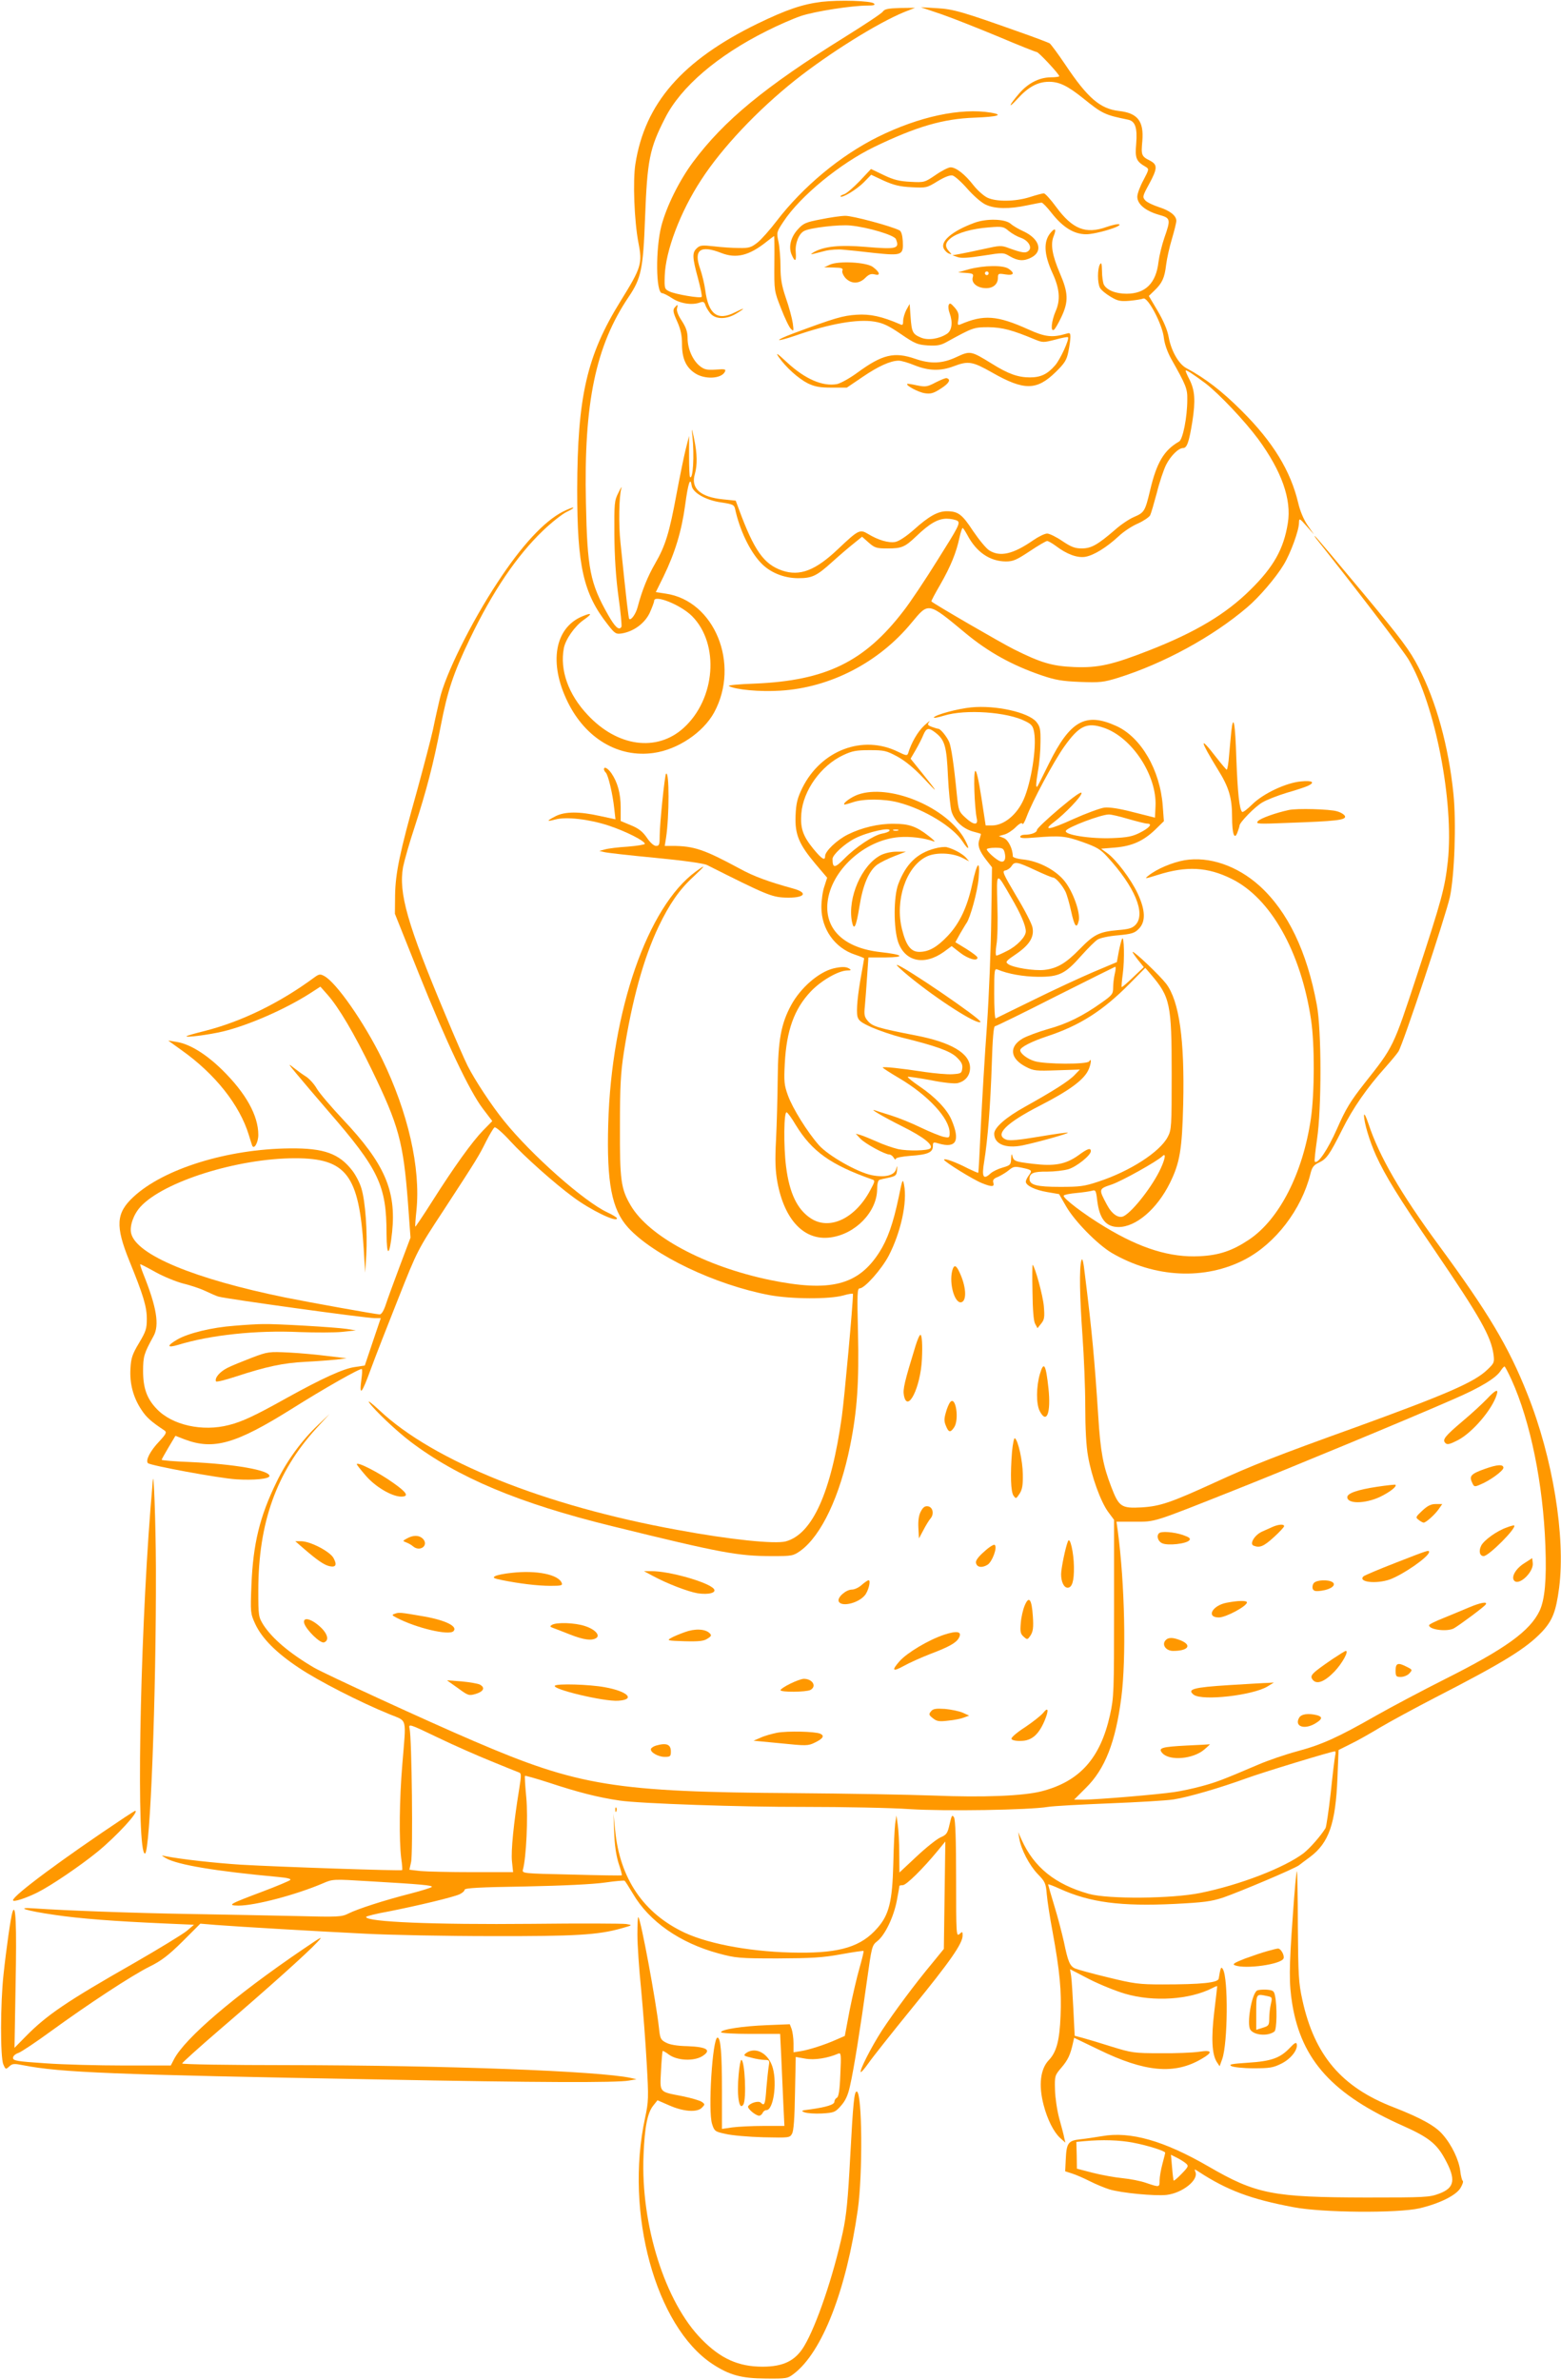 <?xml version="1.0" standalone="no"?>
<!DOCTYPE svg PUBLIC "-//W3C//DTD SVG 20010904//EN"
 "http://www.w3.org/TR/2001/REC-SVG-20010904/DTD/svg10.dtd">
<svg version="1.0" xmlns="http://www.w3.org/2000/svg"
 width="840pt" height="1280pt" viewBox="0 0 840 1280"
 preserveAspectRatio="xMidYMid meet">
<g transform="translate(0,1280) scale(0.1,-0.1)"
fill="#ff9800" stroke="none">
<path d="M4420 12790 c-103 -13 -188 -42 -343 -117 -406 -198 -607 -429 -658
-756 -14 -91 -6 -303 16 -420 23 -116 16 -136 -96 -317 -181 -292 -232 -513
-233 -1015 0 -411 33 -558 165 -725 38 -49 44 -52 76 -47 64 11 122 54 149
110 13 29 24 58 24 65 0 36 143 -21 204 -82 149 -150 127 -446 -46 -602 -144
-130 -356 -101 -516 71 -104 110 -150 241 -128 358 9 48 59 119 106 152 49 34
46 42 -6 20 -150 -62 -182 -252 -79 -461 96 -196 273 -301 462 -274 130 18
267 110 326 218 141 260 2 601 -261 639 l-53 8 42 85 c62 128 97 244 116 384
16 119 28 153 35 104 5 -38 75 -78 156 -90 66 -10 73 -13 78 -37 24 -111 78
-224 136 -286 48 -53 125 -85 203 -85 75 0 99 11 185 89 41 37 94 82 117 100
l42 34 36 -32 c32 -28 42 -31 101 -31 76 0 93 7 154 65 72 69 117 95 164 95
23 0 50 -6 59 -12 15 -12 4 -33 -107 -209 -67 -108 -150 -232 -184 -275 -210
-274 -418 -375 -800 -391 -85 -3 -148 -9 -140 -13 36 -20 168 -32 277 -25 268
16 530 151 706 365 93 112 87 113 291 -56 123 -102 250 -172 407 -226 76 -26
112 -32 209 -36 107 -4 126 -2 204 22 246 77 510 221 695 379 64 54 155 160
197 230 37 61 82 184 82 225 1 26 2 26 41 -18 l40 -45 -35 50 c-21 31 -40 76
-50 119 -41 173 -135 328 -305 497 -104 104 -193 173 -299 230 -40 22 -80 93
-93 165 -7 39 -27 86 -59 141 l-48 81 30 29 c41 39 55 68 63 138 4 33 18 96
31 139 13 44 24 88 24 98 0 28 -34 55 -94 74 -31 10 -64 26 -73 36 -16 18 -15
23 20 87 46 85 47 105 5 127 -46 23 -48 30 -41 105 9 107 -25 151 -126 162
-101 12 -168 69 -289 250 -39 58 -77 109 -84 114 -7 4 -80 32 -163 61 -304
108 -354 123 -444 128 l-86 5 115 -39 c63 -22 201 -77 307 -121 106 -45 197
-81 202 -81 10 0 121 -119 121 -130 0 -3 -21 -6 -47 -6 -61 -1 -120 -31 -168
-86 -56 -65 -65 -90 -10 -30 58 64 109 92 170 92 55 0 99 -21 184 -89 104 -84
116 -89 242 -115 38 -8 50 -44 43 -130 -7 -78 0 -94 52 -124 18 -11 17 -14
-13 -71 -18 -33 -33 -73 -33 -89 0 -40 43 -76 115 -97 65 -18 66 -23 30 -126
-13 -38 -27 -96 -31 -128 -13 -114 -70 -171 -172 -171 -58 0 -106 19 -122 49
-5 11 -10 44 -10 73 -1 40 -3 49 -11 36 -14 -24 -14 -100 0 -126 6 -12 32 -33
57 -48 38 -23 53 -26 102 -22 31 3 64 8 74 12 24 11 104 -140 111 -212 4 -33
19 -75 38 -110 82 -145 89 -163 88 -221 0 -96 -24 -214 -44 -226 -81 -46 -121
-113 -156 -262 -27 -113 -31 -120 -87 -144 -26 -11 -72 -42 -102 -69 -94 -81
-128 -100 -179 -100 -37 0 -57 8 -105 40 -32 22 -69 40 -81 40 -13 0 -46 -16
-75 -36 -108 -75 -178 -91 -236 -55 -17 10 -56 58 -88 105 -59 90 -80 106
-142 106 -48 0 -97 -28 -176 -99 -42 -37 -80 -62 -100 -66 -36 -7 -93 10 -147
43 -44 26 -51 23 -161 -81 -122 -116 -206 -148 -301 -116 -99 34 -151 108
-233 330 l-17 46 -68 7 c-122 12 -175 59 -152 136 14 49 13 110 -4 190 -13 61
-14 62 -9 13 11 -105 3 -235 -13 -219 -3 3 -5 54 -5 113 l0 108 -19 -75 c-10
-41 -32 -149 -49 -240 -38 -205 -59 -275 -114 -370 -41 -71 -71 -145 -95 -236
-10 -38 -36 -73 -45 -63 -4 4 -15 97 -47 409 -11 100 -8 253 5 295 3 11 -4 0
-16 -25 -22 -42 -23 -57 -22 -225 1 -120 8 -231 22 -334 12 -85 19 -158 16
-163 -13 -21 -34 -2 -72 65 -96 169 -112 246 -119 603 -12 537 52 843 230
1107 67 99 78 150 88 422 12 315 24 376 108 540 85 168 282 336 546 468 61 31
144 67 185 81 75 25 274 56 359 56 34 0 42 3 34 11 -15 15 -186 20 -283 9z
m2067 -2052 c73 -56 211 -202 283 -299 127 -173 181 -326 160 -453 -22 -139
-77 -236 -201 -358 -132 -131 -296 -229 -547 -327 -197 -77 -272 -94 -401 -89
-120 5 -180 23 -326 96 -68 34 -425 241 -443 257 -2 2 20 43 48 91 56 98 86
172 103 252 6 28 14 52 17 52 3 0 14 -17 25 -37 49 -93 121 -142 207 -143 40
0 58 8 129 55 45 30 87 55 94 55 6 0 27 -12 46 -26 59 -45 116 -66 159 -59 46
8 114 50 179 110 26 25 73 56 104 69 31 14 60 34 66 44 5 10 21 65 36 121 14
57 37 125 50 151 25 49 67 90 91 90 21 0 32 30 50 141 18 115 14 170 -16 229
-11 21 -20 42 -20 46 0 8 40 -18 107 -68z"/>
<path d="M4751 12738 c-5 -9 -97 -70 -203 -136 -433 -269 -653 -451 -819 -674
-74 -100 -142 -237 -170 -343 -32 -124 -30 -362 4 -362 7 0 31 -12 55 -28 43
-28 106 -38 149 -22 17 6 23 3 28 -12 3 -11 15 -31 26 -45 28 -35 88 -36 144
-1 49 30 44 32 -10 5 -94 -48 -143 -11 -160 120 -4 30 -16 81 -27 113 -37 103
0 131 114 86 80 -31 149 -14 242 60 21 17 40 31 42 31 1 0 2 -66 1 -147 -1
-148 -1 -148 36 -242 20 -52 44 -102 53 -110 15 -15 16 -12 10 31 -4 26 -20
87 -37 135 -23 68 -29 104 -29 169 0 46 -5 106 -11 134 -11 50 -10 52 27 108
90 137 305 313 489 402 224 108 369 151 538 157 127 5 160 15 90 27 -164 27
-387 -21 -608 -130 -202 -100 -404 -268 -546 -453 -35 -46 -81 -98 -102 -115
-34 -27 -46 -31 -100 -30 -34 0 -95 4 -135 9 -63 7 -75 6 -92 -10 -26 -24 -25
-48 6 -162 14 -52 23 -97 20 -100 -8 -9 -141 14 -173 29 -27 13 -28 16 -26 83
4 135 84 346 196 517 112 173 303 375 505 536 183 145 445 309 590 368 l56 22
-81 -1 c-64 -2 -83 -6 -92 -19z"/>
<path d="M5035 11859 c-59 -40 -61 -41 -135 -37 -59 3 -90 10 -144 36 l-69 33
-61 -65 c-34 -35 -71 -67 -84 -71 -13 -4 -21 -9 -19 -12 10 -9 89 39 126 77
l39 40 68 -32 c54 -24 86 -32 149 -35 78 -4 82 -4 140 32 40 24 67 34 81 31
12 -3 49 -36 81 -73 33 -37 75 -74 98 -84 49 -23 126 -24 220 -4 38 8 75 15
80 15 6 0 30 -25 54 -56 61 -77 120 -114 186 -114 53 0 195 43 178 53 -6 4
-37 -3 -69 -14 -112 -40 -183 -11 -270 107 -30 41 -60 74 -67 74 -7 0 -41 -9
-75 -20 -79 -25 -181 -26 -229 -3 -19 9 -53 39 -75 67 -45 58 -93 96 -123 96
-11 0 -47 -18 -80 -41z"/>
<path d="M4416 11620 c-79 -15 -93 -21 -122 -53 -39 -42 -52 -95 -34 -137 18
-42 26 -37 22 14 -4 48 17 100 46 114 32 17 188 35 248 29 94 -9 237 -52 245
-73 21 -52 5 -56 -163 -42 -138 12 -223 3 -278 -28 -18 -11 -20 -13 -5 -10 11
3 41 10 67 17 26 6 68 9 95 6 26 -2 103 -10 170 -18 147 -15 155 -12 151 64
-2 32 -8 53 -18 58 -45 23 -254 79 -291 78 -24 0 -84 -9 -133 -19z"/>
<path d="M5242 11601 c-119 -44 -184 -100 -163 -139 6 -11 18 -23 28 -26 16
-6 16 -6 0 12 -24 26 -21 47 9 71 37 29 114 51 206 58 72 6 79 4 107 -20 17
-14 46 -30 64 -36 41 -14 64 -53 41 -71 -15 -13 -35 -10 -104 15 -42 16 -49
15 -135 -4 -49 -11 -108 -23 -130 -27 l-40 -7 29 -10 c20 -7 60 -4 137 8 108
17 108 17 144 -4 43 -25 75 -27 115 -6 64 33 44 100 -41 140 -27 12 -59 31
-70 41 -30 27 -130 30 -197 5z"/>
<path d="M5656 11551 c-42 -47 -40 -117 9 -223 37 -81 42 -142 16 -201 -23
-53 -29 -113 -10 -101 6 3 24 34 40 68 40 84 38 131 -8 237 -41 96 -51 155
-33 199 15 37 9 47 -14 21z"/>
<path d="M4465 11376 l-30 -14 52 -1 c43 -1 51 -4 46 -17 -3 -8 4 -25 17 -40
31 -32 73 -32 106 1 19 19 31 24 51 19 33 -9 28 12 -10 40 -35 26 -186 34
-232 12z"/>
<path d="M5215 11352 l-60 -17 43 -3 c39 -3 42 -5 36 -26 -7 -30 27 -56 73
-56 38 0 63 22 63 56 0 23 3 24 40 18 45 -7 53 6 18 30 -29 21 -133 19 -213
-2z m105 -22 c0 -5 -4 -10 -10 -10 -5 0 -10 5 -10 10 0 6 5 10 10 10 6 0 10
-4 10 -10z"/>
<path d="M5105 11159 c-3 -8 -1 -28 5 -43 18 -49 13 -94 -15 -112 -42 -27
-101 -36 -139 -20 -45 19 -50 29 -56 111 l-5 70 -18 -32 c-9 -18 -17 -44 -17
-59 0 -21 -3 -25 -17 -18 -97 42 -161 56 -234 51 -74 -5 -116 -17 -339 -100
-109 -41 -101 -50 11 -12 184 64 334 90 425 75 47 -8 76 -22 142 -67 76 -52
89 -57 145 -61 50 -3 70 1 102 19 140 77 145 79 224 79 75 -1 128 -15 250 -66
42 -17 46 -17 109 -1 36 10 67 16 69 13 9 -9 -42 -121 -70 -152 -41 -47 -77
-64 -135 -64 -64 0 -117 19 -205 74 -112 69 -116 70 -189 36 -76 -36 -139 -39
-223 -10 -113 39 -177 24 -312 -75 -41 -30 -90 -57 -109 -61 -77 -14 -172 27
-269 117 -53 49 -63 56 -45 29 39 -56 106 -116 157 -142 38 -18 64 -23 129
-23 l81 0 84 57 c85 58 151 88 195 88 14 0 52 -11 86 -25 75 -30 139 -32 210
-5 79 30 101 26 207 -34 172 -98 240 -97 342 3 48 47 59 64 68 109 6 29 11 65
11 79 0 22 -3 24 -22 18 -75 -22 -114 -18 -204 23 -169 76 -240 81 -366 27
-15 -6 -16 -2 -11 27 4 27 0 41 -20 64 -21 24 -27 26 -32 13z"/>
<path d="M3630 11145 c-10 -12 -8 -26 14 -74 19 -43 26 -75 26 -122 0 -77 21
-124 69 -156 52 -35 141 -31 161 6 8 15 3 17 -48 13 -48 -3 -62 0 -86 19 -38
30 -66 93 -66 150 0 34 -8 57 -31 93 -19 28 -29 54 -26 66 6 24 4 25 -13 5z"/>
<path d="M5035 10743 c-45 -24 -55 -25 -100 -16 -27 6 -51 10 -53 8 -9 -8 60
-45 94 -50 32 -5 47 -1 87 25 44 28 56 49 31 56 -5 2 -31 -9 -59 -23z"/>
<path d="M3029 10048 c-101 -52 -222 -182 -352 -381 -142 -215 -282 -498 -311
-628 -8 -35 -25 -108 -36 -163 -12 -54 -51 -202 -86 -330 -94 -334 -116 -443
-118 -561 l-1 -100 128 -320 c148 -369 273 -633 345 -728 l51 -67 -50 -51
c-59 -61 -156 -196 -274 -382 -48 -76 -89 -136 -90 -135 -2 2 1 41 6 88 23
228 -45 527 -186 816 -96 195 -245 409 -310 444 -22 12 -28 11 -53 -7 -187
-138 -390 -237 -589 -288 -53 -13 -97 -26 -99 -28 -10 -10 120 7 196 25 137
33 336 120 470 206 l54 35 39 -44 c60 -68 143 -208 238 -404 145 -299 169
-388 194 -710 l14 -192 -58 -154 c-32 -85 -66 -178 -75 -206 -11 -33 -23 -53
-33 -53 -18 0 -369 63 -508 91 -490 100 -800 229 -829 344 -10 39 12 102 49
143 123 136 524 262 833 262 276 0 344 -90 369 -485 l8 -130 6 95 c7 120 -5
289 -26 357 -8 29 -30 71 -48 95 -71 93 -153 123 -337 121 -336 -3 -680 -110
-842 -261 -94 -87 -98 -156 -22 -344 75 -184 94 -246 94 -312 0 -53 -5 -68
-42 -130 -36 -60 -43 -81 -46 -137 -5 -81 15 -156 59 -222 27 -41 50 -62 125
-112 12 -9 8 -18 -29 -58 -49 -51 -75 -103 -61 -117 14 -13 381 -81 475 -87
93 -6 179 2 179 18 0 31 -187 64 -428 75 -83 3 -152 9 -152 12 0 3 17 33 37
67 l37 62 49 -19 c156 -59 275 -25 577 164 173 109 370 221 377 214 3 -2 2
-26 -2 -53 -13 -99 1 -83 52 57 23 63 89 232 146 375 103 260 104 262 244 475
184 282 189 291 229 371 19 37 39 71 45 75 6 4 44 -29 85 -74 77 -84 239 -228
337 -300 95 -71 238 -140 237 -115 -1 5 -24 19 -52 32 -126 59 -408 309 -555
491 -69 85 -158 221 -196 296 -15 29 -69 152 -120 275 -205 488 -253 655 -228
796 7 34 34 130 62 214 63 194 101 338 140 541 37 192 68 286 158 473 122 254
252 446 393 581 46 44 103 89 128 101 25 12 40 22 34 23 -6 0 -31 -10 -55 -22z
m-2191 -4091 c43 -24 110 -51 148 -61 38 -9 92 -27 119 -40 28 -13 59 -27 70
-30 45 -13 792 -116 841 -116 l33 0 -43 -127 -43 -128 -53 -8 c-61 -8 -177
-61 -370 -168 -168 -94 -237 -126 -308 -144 -142 -37 -306 -1 -389 87 -52 54
-73 111 -73 203 0 80 5 95 56 188 33 59 17 156 -55 335 -11 28 -19 52 -16 52
3 0 40 -19 83 -43z"/>
<path d="M1262 5669 c-123 -9 -249 -40 -308 -74 -58 -34 -56 -47 4 -29 172 53
421 80 653 69 86 -3 190 -3 230 1 l74 8 -50 8 c-60 9 -380 28 -450 26 -27 0
-96 -4 -153 -9z"/>
<path d="M1355 5497 c-49 -19 -109 -43 -132 -55 -41 -21 -68 -53 -61 -72 2 -5
50 7 108 26 162 53 253 73 374 79 61 3 136 9 166 12 l55 7 -100 12 c-55 7
-149 16 -210 19 -107 5 -113 5 -200 -28z"/>
<path d="M7081 9905 c205 -257 468 -601 499 -653 143 -242 245 -766 211 -1085
-16 -144 -32 -204 -167 -615 -128 -388 -124 -380 -283 -581 -74 -94 -100 -137
-146 -242 -50 -113 -104 -193 -120 -177 -3 2 3 56 12 119 25 167 25 586 -1
724 -53 288 -156 502 -308 640 -121 109 -272 160 -404 138 -66 -12 -148 -46
-194 -83 -23 -18 -20 -18 50 4 155 49 268 43 397 -21 210 -103 373 -391 428
-758 20 -132 19 -397 -1 -532 -43 -294 -170 -542 -333 -651 -90 -60 -161 -84
-266 -89 -157 -8 -317 41 -510 158 -113 68 -228 156 -221 168 3 5 34 11 68 14
35 3 72 9 84 12 19 6 22 2 28 -50 12 -101 47 -145 115 -145 94 0 207 97 276
236 54 109 66 180 72 426 8 344 -21 554 -92 647 -34 44 -167 171 -180 171 -3
0 9 -18 27 -41 l33 -41 -58 -55 c-32 -31 -59 -54 -61 -52 -2 2 1 34 6 72 10
73 7 211 -4 187 -4 -8 -12 -40 -18 -70 l-10 -55 -128 -54 c-70 -30 -215 -97
-322 -150 -107 -52 -198 -97 -202 -99 -5 -2 -8 58 -8 133 0 127 1 137 18 130
57 -24 138 -38 217 -39 114 -1 147 15 234 114 35 39 74 78 87 86 13 9 62 19
109 23 75 7 91 12 113 35 38 38 36 100 -6 190 -36 77 -117 184 -165 218 l-32
23 75 6 c92 8 152 35 216 96 l47 46 -6 81 c-14 194 -117 371 -250 431 -165 75
-248 29 -362 -201 -32 -65 -60 -121 -62 -123 -10 -13 -9 13 2 79 8 41 14 112
14 157 1 72 -2 85 -23 111 -44 51 -218 90 -350 77 -72 -7 -191 -39 -201 -54
-2 -5 23 0 56 10 114 35 340 20 438 -31 33 -16 40 -26 46 -60 14 -80 -16 -268
-56 -359 -36 -83 -107 -141 -171 -141 l-34 0 -23 150 c-15 97 -27 148 -33 143
-11 -6 -4 -197 8 -255 9 -39 -17 -37 -62 5 -34 31 -36 37 -45 122 -16 164 -30
255 -41 283 -13 30 -47 72 -59 72 -4 0 -20 5 -34 10 -24 9 -26 13 -14 28 7 9
-5 0 -28 -21 -35 -33 -69 -92 -86 -148 -5 -15 -11 -14 -54 7 -190 94 -415 9
-516 -195 -26 -54 -33 -80 -36 -148 -4 -102 18 -154 108 -261 l62 -73 -15 -47
c-9 -25 -16 -75 -16 -112 0 -117 72 -219 181 -255 27 -9 49 -18 49 -20 0 -1
-6 -38 -14 -81 -21 -114 -29 -199 -22 -231 6 -23 19 -33 79 -60 40 -17 110
-41 157 -53 184 -45 262 -73 297 -106 26 -25 34 -39 31 -61 -3 -26 -7 -28 -52
-31 -27 -2 -94 4 -150 12 -129 20 -226 30 -226 24 0 -3 39 -28 88 -57 156 -92
272 -217 272 -294 0 -27 -2 -28 -32 -22 -18 4 -73 26 -123 50 -49 24 -121 53
-160 65 -38 12 -77 24 -85 27 -39 14 38 -32 148 -87 112 -56 166 -99 148 -117
-13 -13 -120 -15 -173 -4 -29 7 -82 25 -116 41 -34 15 -73 31 -87 35 l-25 7
24 -26 c25 -27 133 -86 157 -86 7 0 18 -8 23 -17 6 -10 11 -13 11 -7 0 7 31
13 79 17 92 6 121 18 121 52 0 22 2 23 32 14 94 -27 116 15 68 128 -24 56 -87
122 -171 179 -38 26 -67 49 -64 52 2 2 57 -6 123 -18 68 -14 129 -20 145 -16
42 10 67 41 67 82 0 78 -101 138 -295 175 -200 39 -229 48 -254 76 -20 23 -22
34 -17 82 3 31 8 102 12 159 l7 102 91 0 c112 1 98 15 -28 29 -193 22 -298
121 -283 267 18 171 197 335 383 351 63 5 137 -4 189 -23 11 -4 -2 10 -30 31
-64 50 -105 64 -185 64 -83 1 -174 -21 -248 -58 -60 -30 -122 -90 -122 -116 0
-27 -18 -16 -64 40 -56 69 -70 111 -64 189 10 125 106 258 225 314 49 23 71
27 143 27 78 0 90 -3 148 -34 42 -23 90 -62 140 -115 85 -91 84 -86 -6 26
l-62 77 28 48 c15 26 34 63 41 81 16 37 28 40 65 11 50 -39 60 -73 67 -234 4
-82 13 -168 19 -189 15 -50 60 -92 113 -108 23 -6 43 -12 45 -13 1 -1 -2 -14
-7 -29 -13 -32 -2 -63 38 -114 l29 -37 -4 -280 c-2 -154 -12 -410 -23 -570
-12 -159 -26 -402 -33 -540 -6 -137 -12 -251 -14 -253 -1 -2 -26 9 -55 23 -65
34 -129 57 -129 47 0 -10 156 -107 204 -126 52 -21 69 -21 61 3 -4 14 2 22 26
31 17 8 44 24 58 36 24 20 32 21 74 12 51 -11 53 -14 32 -42 -8 -11 -15 -25
-15 -32 0 -21 50 -45 115 -56 l64 -11 38 -66 c46 -80 168 -204 245 -250 230
-135 503 -148 718 -35 164 86 303 268 351 458 9 38 18 49 45 62 43 20 58 42
127 179 57 115 134 225 231 333 31 35 63 73 71 86 24 36 255 731 277 831 25
118 35 400 19 556 -26 255 -93 498 -188 680 -47 91 -89 148 -299 400 -135 162
-250 299 -257 304 -6 6 -4 1 4 -10z m-1140 -1020 c151 -52 285 -256 277 -422
l-3 -61 -115 29 c-77 20 -129 28 -157 25 -23 -3 -99 -31 -168 -62 -127 -58
-167 -64 -105 -17 62 47 150 139 150 157 0 11 -39 -16 -120 -84 -66 -56 -120
-107 -120 -114 0 -14 -30 -26 -67 -26 -13 0 -23 -5 -23 -11 0 -8 23 -9 78 -4
136 11 164 9 257 -24 76 -27 97 -39 133 -79 148 -161 209 -306 153 -366 -18
-19 -36 -24 -96 -29 -100 -9 -128 -23 -205 -102 -74 -76 -121 -104 -190 -112
-54 -6 -170 12 -196 32 -15 11 -10 17 45 54 71 49 97 91 87 142 -3 19 -42 95
-87 169 -72 122 -78 135 -59 138 11 2 26 12 33 23 17 27 30 24 127 -21 47 -22
90 -40 96 -40 14 0 48 -38 67 -75 8 -16 22 -65 31 -107 18 -82 30 -97 41 -50
9 43 -30 154 -75 211 -48 61 -140 109 -223 118 -32 3 -57 11 -57 17 0 40 -24
88 -48 98 l-27 11 29 8 c16 4 44 22 61 39 21 21 34 27 37 19 2 -7 12 10 22 37
32 86 145 296 202 377 81 114 122 134 215 102z m130 -490 c46 -13 92 -25 102
-25 31 0 13 -23 -39 -49 -39 -20 -68 -26 -147 -29 -120 -5 -265 18 -251 40 12
20 187 86 230 87 11 1 58 -10 105 -24z m-1285 -64 c-3 -5 -21 -12 -40 -15 -46
-9 -141 -72 -203 -135 -51 -52 -63 -52 -63 -1 0 22 65 82 120 110 68 35 200
64 186 41z m47 2 c-7 -2 -19 -2 -25 0 -7 3 -2 5 12 5 14 0 19 -2 13 -5z m573
-118 c9 -35 -1 -56 -23 -48 -21 7 -73 53 -73 65 0 4 20 8 45 8 39 0 45 -3 51
-25z m34 -240 c54 -92 80 -154 80 -185 0 -29 -48 -79 -101 -105 -27 -14 -52
-25 -57 -25 -5 0 -5 25 0 58 6 31 8 128 5 215 -5 183 -7 181 73 42z m559 -412
c-5 -21 -9 -55 -9 -75 0 -34 -5 -41 -62 -81 -101 -72 -186 -114 -288 -142 -52
-15 -114 -38 -137 -51 -75 -44 -68 -108 17 -152 42 -22 54 -23 168 -19 l123 4
-28 -29 c-31 -33 -115 -86 -269 -172 -101 -56 -164 -111 -164 -144 0 -56 62
-81 152 -63 78 16 249 64 244 68 -2 3 -72 -7 -155 -21 -108 -18 -158 -23 -176
-16 -66 25 -3 89 185 185 150 77 229 134 255 186 16 31 21 75 6 50 -11 -17
-236 -16 -293 1 -38 11 -78 41 -78 59 0 16 61 47 145 75 176 58 301 138 444
283 l84 85 30 -35 c104 -122 112 -158 112 -534 0 -285 -1 -302 -21 -340 -42
-81 -203 -185 -374 -241 -75 -25 -100 -28 -205 -28 -126 0 -165 10 -165 43 0
31 22 40 95 39 39 0 90 6 114 13 44 13 121 75 121 97 0 20 -18 14 -68 -23 -68
-48 -128 -59 -244 -45 -99 12 -103 14 -111 45 -3 12 -5 5 -6 -16 -1 -34 -4
-37 -45 -49 -25 -7 -54 -21 -66 -32 -39 -36 -48 -19 -34 64 19 116 34 306 41
526 4 135 10 202 17 202 6 0 153 72 326 160 173 87 318 159 321 160 4 0 3 -17
-2 -37z m247 -1048 c-42 -92 -148 -229 -198 -256 -27 -15 -64 9 -91 60 -46 86
-46 86 26 110 55 19 243 124 272 152 20 20 16 -12 -9 -66z"/>
<path d="M6626 8867 c-3 -28 -8 -87 -12 -129 -3 -43 -9 -78 -13 -78 -3 1 -28
30 -56 66 -94 122 -90 95 9 -66 59 -94 76 -152 76 -254 0 -93 13 -127 29 -83
6 16 11 32 11 36 0 17 84 103 123 125 23 14 83 37 132 52 50 14 100 31 113 37
41 19 24 30 -36 24 -81 -7 -204 -65 -264 -124 -26 -26 -50 -44 -54 -40 -15 15
-24 103 -31 285 -6 193 -16 247 -27 149z"/>
<path d="M3250 8662 c0 -4 4 -12 10 -18 13 -13 37 -115 45 -190 l7 -61 -84 18
c-112 25 -188 24 -238 -1 -50 -26 -51 -31 -2 -18 58 16 180 2 285 -32 94 -31
197 -83 197 -99 0 -4 -42 -11 -92 -15 -51 -3 -106 -10 -123 -15 l-30 -8 25 -6
c14 -4 138 -18 275 -31 156 -15 262 -30 280 -39 316 -159 347 -172 419 -175
105 -4 131 25 43 49 -131 36 -211 65 -287 107 -191 103 -246 122 -364 122
l-39 0 7 43 c18 118 18 363 0 345 -7 -7 -34 -270 -34 -330 0 -51 -2 -58 -20
-58 -11 0 -31 17 -49 44 -23 33 -44 50 -86 67 l-55 23 0 72 c0 76 -17 137 -50
185 -20 28 -40 38 -40 21z"/>
<path d="M4617 8526 c-36 -13 -81 -45 -74 -53 2 -2 23 4 47 12 55 19 166 19
243 -1 140 -36 297 -132 348 -212 16 -25 29 -39 29 -31 0 8 -13 35 -28 60
-107 166 -400 283 -565 225z"/>
<path d="M6935 8443 c-70 -15 -154 -45 -166 -60 -13 -15 -2 -16 166 -9 255 9
307 15 303 35 -2 8 -21 21 -43 27 -38 12 -217 17 -260 7z"/>
<path d="M5030 8236 c-95 -25 -155 -83 -196 -191 -26 -68 -26 -238 -1 -312 37
-106 141 -128 246 -53 l42 31 46 -36 c43 -33 93 -47 93 -26 0 6 -27 26 -60 47
l-59 36 26 47 c15 25 30 51 34 56 20 28 59 169 65 240 9 107 -8 90 -35 -34
-27 -123 -68 -208 -131 -275 -58 -61 -102 -86 -153 -86 -45 0 -71 33 -93 121
-39 154 21 335 129 390 49 26 141 23 197 -6 l35 -18 -18 21 c-19 20 -64 45
-102 55 -11 3 -40 0 -65 -7z"/>
<path d="M4739 8200 c-103 -54 -178 -229 -155 -355 11 -56 23 -32 41 80 18
114 50 190 95 224 17 12 59 33 93 46 l62 24 -50 0 c-30 0 -64 -8 -86 -19z"/>
<path d="M3744 8112 c-259 -189 -454 -749 -471 -1357 -9 -318 19 -461 107
-558 136 -149 469 -308 760 -363 119 -22 322 -23 398 -2 28 8 52 12 52 8 0
-56 -46 -559 -60 -660 -57 -407 -158 -632 -302 -671 -59 -15 -298 9 -583 62
-716 130 -1313 370 -1603 643 -42 39 -67 58 -55 41 29 -41 145 -151 220 -208
255 -194 585 -333 1087 -456 585 -144 677 -161 860 -161 109 0 114 1 154 29
112 82 212 293 267 566 38 189 48 342 42 608 -5 206 -4 237 9 237 27 0 118
103 156 175 66 127 101 290 83 381 -7 37 -9 33 -29 -66 -30 -142 -60 -227
-105 -297 -114 -177 -264 -214 -587 -148 -351 73 -652 234 -750 401 -53 90
-59 136 -58 424 0 218 4 289 21 400 44 279 106 506 187 676 58 121 111 198
186 267 68 64 72 71 14 29z"/>
<path d="M4891 7549 c155 -127 368 -263 385 -246 12 11 -422 307 -450 307 -5
0 24 -27 65 -61z"/>
<path d="M4485 7591 c-80 -20 -177 -104 -228 -198 -54 -100 -70 -188 -72 -393
-1 -102 -5 -250 -9 -330 -6 -111 -4 -164 7 -227 38 -206 145 -318 286 -299
135 18 250 138 251 259 0 29 5 49 13 51 6 2 30 8 52 12 35 8 40 13 42 39 2 27
1 28 -5 6 -10 -34 -60 -46 -131 -32 -76 15 -233 104 -284 161 -61 69 -142 198
-167 268 -20 55 -22 75 -17 170 9 179 51 295 139 388 55 59 151 114 198 114
20 0 22 2 10 10 -17 11 -42 11 -85 1z m-203 -842 c87 -142 187 -214 411 -293
17 -5 16 -10 -10 -58 -81 -152 -218 -217 -319 -152 -74 48 -116 136 -134 279
-14 110 -12 297 3 292 6 -2 28 -32 49 -68z"/>
<path d="M976 7152 c182 -129 314 -296 363 -457 7 -22 14 -46 17 -54 9 -29 34
11 34 55 0 104 -67 224 -194 349 -89 87 -176 140 -247 151 l-44 7 71 -51z"/>
<path d="M1595 7025 c27 -33 104 -123 171 -201 273 -314 314 -401 314 -661 1
-127 16 -122 30 10 23 223 -41 369 -264 605 -63 67 -127 142 -141 166 -14 25
-41 54 -58 65 -18 11 -48 33 -67 48 -31 25 -30 22 15 -32z"/>
<path d="M7340 6801 c0 -39 29 -137 65 -217 50 -109 116 -217 315 -509 247
-363 303 -463 317 -561 5 -42 4 -46 -34 -82 -70 -67 -218 -131 -705 -308 -431
-155 -563 -207 -763 -299 -234 -107 -292 -127 -392 -133 -109 -6 -122 3 -163
110 -44 114 -58 188 -70 378 -20 309 -34 459 -72 765 -8 71 -14 93 -19 75 -12
-41 -9 -193 6 -405 8 -110 15 -282 15 -381 0 -115 5 -213 15 -267 19 -110 68
-244 108 -299 l32 -43 0 -475 c0 -453 -1 -480 -22 -575 -52 -233 -163 -357
-368 -410 -98 -25 -311 -34 -581 -23 -137 5 -472 11 -744 13 -972 6 -1167 38
-1730 280 -250 107 -804 362 -860 395 -133 78 -224 156 -272 229 -27 44 -28
48 -28 185 0 366 98 638 312 873 l72 78 -63 -60 c-88 -83 -170 -196 -223 -307
-91 -186 -126 -333 -135 -554 -6 -147 -5 -153 20 -208 36 -78 113 -156 237
-238 103 -69 325 -183 487 -249 97 -40 89 -11 68 -269 -16 -188 -18 -408 -6
-505 5 -33 7 -62 5 -64 -5 -5 -659 17 -866 29 -140 9 -322 29 -408 46 -24 5
-24 5 3 -11 63 -36 269 -70 605 -101 46 -4 70 -10 64 -16 -5 -5 -71 -33 -148
-62 -181 -68 -194 -75 -131 -76 90 0 310 58 455 120 53 23 54 23 250 11 276
-16 345 -22 335 -31 -4 -4 -55 -20 -113 -35 -142 -36 -286 -83 -334 -107 -38
-19 -53 -20 -285 -14 -136 3 -392 8 -571 11 -307 5 -679 19 -835 30 -110 8
-44 -13 110 -35 135 -20 318 -34 590 -46 l159 -7 -39 -33 c-22 -18 -148 -95
-280 -171 -367 -209 -473 -281 -587 -397 l-60 -61 6 345 c6 317 1 440 -17 385
-9 -27 -33 -195 -48 -335 -17 -154 -18 -446 -1 -484 12 -28 13 -28 32 -11 17
16 26 16 77 6 201 -39 478 -50 1908 -76 870 -17 1286 -18 1350 -6 l40 7 -30 7
c-171 37 -988 68 -1848 69 -312 0 -567 4 -567 9 0 4 93 88 207 186 260 223
466 408 518 464 37 39 31 36 -75 -36 -368 -250 -635 -478 -694 -592 l-17 -33
-252 0 c-138 0 -330 5 -424 12 -153 10 -173 14 -173 29 0 10 12 21 30 27 16 6
94 58 172 115 202 147 438 302 533 349 63 31 101 60 177 135 l96 96 84 -7
c131 -10 540 -34 803 -47 132 -7 438 -13 680 -13 453 -1 573 6 700 42 60 17
60 17 25 23 -19 3 -249 4 -510 1 -524 -5 -890 10 -890 37 0 4 55 18 123 30
152 30 345 76 380 92 15 7 27 18 27 24 0 10 80 14 328 18 201 4 365 12 427 21
55 8 103 12 106 10 3 -2 23 -33 45 -70 87 -149 253 -265 460 -321 93 -25 111
-27 319 -27 182 1 241 4 339 22 66 12 121 20 123 18 2 -2 -8 -43 -22 -92 -14
-49 -38 -151 -53 -227 l-26 -138 -46 -20 c-62 -28 -148 -55 -192 -62 l-38 -6
0 49 c0 27 -5 61 -10 76 l-10 26 -123 -5 c-130 -5 -247 -23 -247 -38 0 -5 72
-9 159 -9 l159 0 6 -122 c3 -68 8 -179 11 -248 l6 -125 -113 0 c-62 0 -138 -4
-168 -8 l-55 -8 0 208 c0 199 -7 283 -24 283 -27 0 -52 -397 -29 -465 12 -38
16 -41 73 -53 33 -8 124 -16 202 -18 139 -3 143 -3 155 19 9 15 14 85 16 218
l4 195 51 -9 c49 -9 120 2 178 27 15 6 16 -5 11 -111 -3 -85 -9 -120 -18 -126
-8 -4 -14 -14 -14 -22 0 -16 -45 -29 -130 -41 -49 -6 -52 -8 -30 -16 14 -5 56
-8 93 -6 65 4 71 6 102 41 24 27 38 56 49 107 20 86 57 318 91 565 26 186 27
191 56 214 41 32 88 129 105 218 8 41 14 77 14 79 0 2 8 4 18 4 19 0 109 89
188 185 l41 50 -4 -289 -4 -289 -62 -76 c-92 -110 -207 -265 -272 -364 -56
-87 -121 -214 -113 -222 3 -3 21 19 41 47 20 29 126 163 236 298 204 250 271
346 271 389 0 22 -1 23 -17 8 -17 -15 -18 0 -18 296 0 214 -4 318 -11 331 -10
17 -13 12 -24 -36 -11 -49 -16 -57 -49 -71 -20 -9 -78 -55 -129 -103 l-92 -86
-1 104 c0 57 -4 126 -8 153 l-7 50 -7 -45 c-3 -25 -8 -121 -10 -215 -5 -203
-23 -275 -86 -346 -86 -99 -199 -134 -421 -132 -237 1 -477 43 -615 107 -222
104 -350 292 -375 553 l-9 88 4 -100 c2 -66 10 -122 23 -165 12 -35 20 -65 18
-67 -1 -2 -123 0 -270 4 -265 6 -267 6 -262 27 18 64 28 282 18 388 -6 62 -9
114 -7 116 2 2 59 -14 127 -36 157 -52 266 -80 383 -97 106 -16 656 -35 990
-34 215 0 471 -5 570 -12 190 -12 642 -5 744 12 31 5 180 13 331 19 151 6 307
15 345 21 82 13 249 62 390 113 87 32 461 146 479 146 3 0 4 -10 1 -22 -3 -13
-14 -103 -24 -200 -11 -98 -24 -184 -28 -191 -27 -44 -84 -108 -118 -135 -103
-78 -343 -171 -556 -214 -153 -31 -495 -34 -599 -5 -182 51 -296 143 -363 292
l-18 40 6 -34 c9 -58 54 -144 99 -191 40 -41 44 -50 49 -110 3 -36 17 -126 31
-200 39 -213 49 -321 43 -453 -5 -133 -22 -195 -63 -238 -46 -48 -56 -135 -28
-242 20 -77 54 -145 89 -177 l28 -25 -6 25 c-2 14 -15 61 -27 105 -12 44 -22
114 -23 155 -2 74 -1 77 35 119 35 41 48 69 62 133 l6 27 133 -64 c248 -121
407 -135 552 -50 63 36 59 50 -12 39 -32 -5 -125 -9 -208 -8 -143 0 -155 2
-265 36 -63 20 -133 41 -156 47 l-41 11 -7 142 c-4 79 -9 159 -12 179 l-6 37
104 -54 c57 -29 144 -64 192 -78 154 -45 347 -32 469 30 15 8 27 13 27 10 0
-2 -7 -64 -16 -138 -17 -143 -12 -227 13 -268 l16 -24 14 39 c30 85 33 432 4
482 -10 18 -13 11 -23 -50 -4 -22 -94 -31 -303 -31 -127 0 -154 4 -293 38 -84
20 -163 42 -177 48 -28 13 -38 36 -60 143 -10 44 -32 131 -51 192 -19 62 -34
115 -34 117 0 3 29 -8 64 -24 161 -73 328 -95 616 -81 156 8 197 13 261 34 90
31 388 157 409 174 8 6 35 27 60 45 101 76 137 179 147 424 l6 151 64 32 c36
17 108 58 161 90 54 32 187 104 297 161 368 189 487 263 572 352 57 61 76 109
93 238 35 275 -34 699 -171 1042 -101 255 -212 440 -479 803 -203 276 -319
477 -376 650 -13 39 -23 59 -24 46z m794 -1423 c102 -225 170 -561 182 -893 7
-182 -3 -289 -31 -349 -52 -109 -183 -204 -510 -368 -121 -61 -287 -149 -370
-196 -205 -117 -291 -156 -425 -192 -63 -17 -157 -49 -210 -72 -194 -83 -227
-95 -305 -116 -44 -12 -109 -26 -145 -31 -83 -13 -418 -41 -487 -41 l-53 0 63
63 c103 101 160 246 191 486 27 211 19 610 -19 896 l-7 50 99 0 c112 0 91 -7
539 171 268 106 949 388 1178 489 141 61 225 112 250 150 9 14 19 25 22 25 3
0 20 -33 38 -72z m-5489 -2052 c71 -29 137 -56 146 -59 15 -5 15 -13 3 -89
-30 -183 -45 -335 -39 -390 l6 -58 -219 0 c-121 0 -246 3 -279 6 l-60 7 9 41
c11 44 4 671 -8 718 -6 27 -4 27 152 -48 87 -42 217 -99 289 -128z"/>
<path d="M8001 5275 c-24 -25 -81 -78 -129 -118 -98 -83 -112 -101 -94 -119
10 -10 23 -7 68 16 78 41 184 165 208 244 11 34 -6 27 -53 -23z"/>
<path d="M7990 4899 c-73 -26 -85 -38 -69 -72 11 -25 13 -26 45 -12 52 21 124
74 124 90 0 20 -33 18 -100 -6z"/>
<path d="M7411 4803 c-106 -16 -161 -35 -161 -56 0 -37 95 -36 175 1 54 26 94
57 84 66 -2 1 -46 -3 -98 -11z"/>
<path d="M7653 4674 c-36 -34 -37 -36 -18 -50 10 -8 22 -14 26 -14 12 0 58 41
79 70 l21 30 -35 0 c-26 0 -44 -9 -73 -36z"/>
<path d="M6850 4588 c-14 -6 -40 -18 -58 -26 -41 -18 -70 -67 -46 -76 33 -13
54 -4 108 45 31 28 56 55 56 60 0 12 -29 10 -60 -3z"/>
<path d="M8108 4584 c-52 -18 -121 -67 -137 -97 -15 -29 -9 -57 13 -57 27 0
179 152 164 165 -2 1 -20 -3 -40 -11z"/>
<path d="M6237 4553 c-15 -14 -6 -44 17 -54 30 -14 130 -3 146 16 8 10 1 16
-36 29 -49 16 -115 21 -127 9z"/>
<path d="M7510 4394 c-90 -35 -168 -68 -173 -73 -31 -31 68 -42 141 -17 72 26
212 123 212 148 0 12 -3 11 -180 -58z"/>
<path d="M8203 4392 c-48 -30 -73 -76 -54 -95 27 -27 105 49 99 96 l-3 26 -42
-27z"/>
<path d="M7070 4285 c-7 -8 -9 -22 -6 -31 5 -12 15 -15 48 -10 51 7 81 31 58
46 -23 15 -86 12 -100 -5z"/>
<path d="M6600 4179 c-77 -15 -111 -79 -41 -79 38 0 151 61 151 81 0 11 -49
10 -110 -2z"/>
<path d="M7905 4154 c-33 -14 -95 -40 -137 -57 -43 -17 -78 -34 -78 -39 0 -24
96 -36 133 -17 30 17 165 117 172 129 11 17 -28 10 -90 -16z"/>
<path d="M6271 3976 c-20 -24 4 -56 42 -56 80 0 103 30 42 56 -44 18 -69 18
-84 0z"/>
<path d="M7170 3876 c-112 -77 -123 -88 -107 -110 21 -29 64 -13 118 43 41 43
79 111 61 111 -4 0 -36 -20 -72 -44z"/>
<path d="M7510 3815 c0 -32 3 -35 28 -35 16 0 37 9 46 19 17 19 17 20 -13 35
-48 25 -61 21 -61 -19z"/>
<path d="M6613 3736 c-191 -12 -228 -22 -189 -52 47 -34 318 -3 397 45 l34 21
-30 -2 c-16 0 -112 -6 -212 -12z"/>
<path d="M6990 3559 c-25 -46 30 -64 88 -29 38 23 40 35 10 44 -48 12 -87 7
-98 -15z"/>
<path d="M6385 3411 c-135 -7 -155 -13 -130 -41 39 -43 166 -32 226 20 19 16
32 29 29 28 -3 -1 -59 -4 -125 -7z"/>
<path d="M5556 5851 c1 -95 6 -157 14 -171 l13 -24 20 25 c17 21 19 34 14 94
-5 56 -46 207 -60 222 -2 2 -3 -64 -1 -146z"/>
<path d="M5124 5965 c-18 -72 15 -182 51 -169 29 11 23 88 -12 161 -18 40 -30
42 -39 8z"/>
<path d="M4927 5562 c-60 -195 -69 -234 -63 -267 19 -100 90 42 97 195 4 77 0
130 -8 130 -5 0 -16 -26 -26 -58z"/>
<path d="M5596 5410 c-20 -68 -21 -162 -1 -200 37 -72 61 -11 47 122 -14 130
-25 149 -46 78z"/>
<path d="M5113 5258 c-6 -7 -17 -32 -23 -55 -10 -34 -10 -48 0 -72 15 -37 24
-38 44 -9 29 42 9 173 -21 136z"/>
<path d="M5446 4993 c-10 -125 -7 -217 8 -238 13 -18 14 -17 32 10 15 23 19
46 18 105 -1 72 -25 183 -43 194 -4 3 -11 -29 -15 -71z"/>
<path d="M1920 4924 c0 -3 21 -30 48 -61 51 -60 141 -113 191 -113 44 0 31 22
-43 74 -78 56 -196 116 -196 100z"/>
<path d="M822 4834 c-1 -12 -6 -77 -12 -145 -59 -751 -77 -1859 -30 -1859 28
0 61 849 59 1535 -1 251 -12 543 -17 469z"/>
<path d="M4955 4670 c-11 -20 -15 -50 -13 -88 l3 -57 24 45 c13 25 30 53 38
62 21 24 13 62 -14 66 -16 2 -26 -5 -38 -28z"/>
<path d="M2190 4525 c-24 -13 -24 -14 -5 -21 11 -4 28 -13 37 -21 38 -33 88 5
53 41 -20 19 -51 20 -85 1z"/>
<path d="M5747 4510 c-13 -30 -37 -146 -37 -178 0 -40 15 -72 35 -72 24 0 35
35 34 112 -1 77 -21 165 -32 138z"/>
<path d="M1635 4470 c72 -62 108 -87 137 -94 35 -8 43 6 23 43 -18 35 -125 91
-175 91 l-31 0 46 -40z"/>
<path d="M5297 4455 c-32 -28 -48 -49 -45 -61 4 -25 33 -29 63 -10 25 17 53
93 38 106 -4 5 -30 -11 -56 -35z"/>
<path d="M2754 4340 c-40 -4 -80 -12 -90 -18 -14 -8 -8 -12 37 -21 94 -19 192
-31 261 -31 57 0 66 2 61 15 -17 46 -136 70 -269 55z"/>
<path d="M3510 4325 c81 -44 192 -86 244 -95 60 -9 104 3 87 24 -30 36 -241
96 -336 95 l-40 0 45 -24z"/>
<path d="M4637 4275 c-15 -14 -39 -25 -52 -25 -33 0 -80 -42 -72 -63 12 -32
102 -12 139 30 20 21 36 83 22 83 -5 0 -22 -12 -37 -25z"/>
<path d="M5514 4164 c-9 -21 -19 -64 -21 -94 -4 -46 -2 -58 15 -73 20 -18 21
-18 38 7 13 21 16 42 12 102 -6 93 -21 113 -44 58z"/>
<path d="M2125 4120 c-18 -6 -17 -8 10 -22 108 -56 281 -96 305 -72 25 25 -39
58 -156 79 -132 23 -137 23 -159 15z"/>
<path d="M1637 4069 c10 -35 87 -111 107 -103 30 11 18 50 -26 88 -48 42 -90
49 -81 15z"/>
<path d="M2970 4060 c-12 -7 -11 -10 5 -16 11 -4 53 -20 93 -36 74 -29 116
-34 140 -19 24 15 -7 48 -61 65 -54 18 -153 21 -177 6z"/>
<path d="M3685 4021 c-28 -10 -62 -24 -75 -32 -23 -13 -17 -14 74 -17 78 -2
104 1 123 14 21 13 23 18 12 29 -24 24 -80 26 -134 6z"/>
<path d="M5080 4007 c-84 -28 -199 -97 -239 -142 -45 -51 -38 -59 22 -26 28
16 93 45 144 65 101 38 139 60 153 86 19 35 -10 40 -80 17z"/>
<path d="M4253 3744 c-29 -14 -53 -30 -53 -35 0 -12 137 -11 161 1 36 20 11
61 -38 60 -10 -1 -42 -12 -70 -26z"/>
<path d="M2464 3720 c56 -41 59 -42 97 -31 42 13 51 34 21 50 -10 5 -54 13
-98 17 l-79 6 59 -42z"/>
<path d="M2986 3733 c-18 -19 264 -86 340 -81 97 6 52 51 -73 73 -82 15 -255
20 -267 8z"/>
<path d="M5010 3595 c-13 -15 -12 -20 10 -37 21 -17 34 -19 83 -13 33 3 71 11
85 17 l27 10 -35 16 c-19 8 -62 17 -95 20 -49 3 -64 1 -75 -13z"/>
<path d="M5613 3586 c-12 -14 -56 -49 -98 -77 -42 -27 -75 -55 -72 -62 2 -7
22 -12 50 -11 57 0 95 32 127 106 25 59 22 81 -7 44z"/>
<path d="M4182 3480 c-29 -6 -69 -17 -90 -27 l-37 -16 146 -14 c137 -14 148
-14 184 4 44 21 54 37 28 48 -30 12 -174 15 -231 5z"/>
<path d="M3531 3411 c-14 -4 -26 -12 -28 -18 -6 -17 38 -43 74 -43 30 0 33 3
33 29 0 38 -23 48 -79 32z"/>
<path d="M3311 3064 c0 -11 3 -14 6 -6 3 7 2 16 -1 19 -3 4 -6 -2 -5 -13z"/>
<path d="M670 3024 c-335 -223 -600 -420 -600 -445 0 -12 70 11 132 42 74 37
231 144 322 218 104 85 229 221 203 221 -1 0 -27 -16 -57 -36z"/>
<path d="M6957 2497 c-21 -289 -21 -365 -3 -477 50 -302 218 -487 599 -656
134 -60 178 -95 222 -176 61 -111 53 -156 -30 -187 -53 -20 -75 -21 -393 -21
-504 1 -592 18 -849 167 -240 139 -421 190 -573 163 -36 -6 -89 -14 -118 -17
-64 -7 -73 -20 -77 -109 l-3 -63 37 -12 c20 -6 63 -25 95 -41 33 -17 80 -36
105 -44 66 -20 246 -37 309 -30 84 10 172 79 155 123 -7 17 -6 17 17 2 153
-100 281 -148 510 -191 155 -30 561 -33 679 -6 106 25 196 69 220 109 11 18
17 36 12 39 -4 3 -10 26 -13 52 -7 59 -45 140 -94 196 -40 47 -116 89 -264
147 -281 108 -427 280 -492 579 -20 90 -22 133 -24 394 0 161 -3 294 -5 297
-3 2 -13 -105 -22 -238z m-860 -1222 c80 -15 173 -45 173 -54 0 -4 -7 -31 -15
-61 -8 -30 -15 -70 -15 -87 0 -39 0 -39 -71 -15 -30 11 -88 22 -129 26 -41 4
-113 17 -160 29 l-85 22 -1 72 -2 72 42 4 c98 9 190 6 263 -8z m285 -112 c15
-13 13 -18 -23 -55 -22 -23 -41 -39 -43 -37 -2 2 -6 34 -9 72 l-6 67 32 -16
c18 -9 40 -23 49 -31z"/>
<path d="M3430 2394 c0 -54 9 -187 20 -294 10 -107 24 -286 30 -397 11 -189
10 -207 -9 -296 -110 -509 57 -1120 362 -1322 91 -60 156 -78 288 -79 111 -1
117 0 151 26 152 116 282 448 344 883 27 191 24 635 -6 635 -13 0 -19 -54 -35
-353 -12 -227 -20 -313 -40 -405 -51 -235 -141 -500 -208 -612 -47 -78 -111
-110 -224 -110 -129 0 -225 43 -327 147 -197 199 -329 617 -313 991 6 152 21
227 52 266 l23 29 62 -27 c76 -34 151 -40 177 -13 17 17 17 19 0 31 -9 7 -56
21 -105 31 -128 25 -121 17 -115 137 3 57 7 105 9 106 1 2 16 -6 33 -19 45
-33 134 -37 180 -9 52 33 26 50 -80 54 -54 1 -95 8 -115 19 -29 15 -32 22 -38
79 -16 145 -97 582 -111 596 -3 3 -5 -39 -5 -94z"/>
<path d="M6819 2305 c-26 -7 -79 -25 -120 -40 -58 -23 -69 -30 -54 -36 57 -22
250 5 262 37 6 17 -15 54 -30 53 -7 0 -33 -7 -58 -14z"/>
<path d="M6764 2093 c-29 -19 -56 -179 -36 -210 20 -31 96 -37 130 -10 13 10
15 136 3 192 -5 27 -11 30 -46 33 -22 1 -45 -1 -51 -5z m53 -29 c29 -6 30 -7
22 -42 -5 -21 -9 -55 -9 -78 0 -38 -3 -41 -35 -51 l-35 -11 0 94 c0 101 -1
100 57 88z"/>
<path d="M6940 1784 c-52 -54 -99 -71 -224 -79 -88 -6 -106 -9 -90 -18 10 -6
64 -12 119 -12 87 0 106 3 150 25 51 25 90 75 83 105 -2 12 -12 7 -38 -21z"/>
<path d="M4015 1757 c-16 -13 -14 -15 28 -25 25 -7 58 -12 73 -12 24 0 26 -3
21 -32 -3 -18 -9 -72 -13 -120 -6 -87 -10 -98 -30 -78 -12 12 -57 -1 -68 -19
-7 -11 40 -51 59 -51 7 0 15 7 19 15 3 8 12 15 20 15 37 0 58 139 35 225 -21
79 -92 119 -144 82z"/>
<path d="M3975 1644 c-11 -115 2 -200 25 -164 18 28 8 240 -11 240 -4 0 -10
-34 -14 -76z"/>
</g>
</svg>
